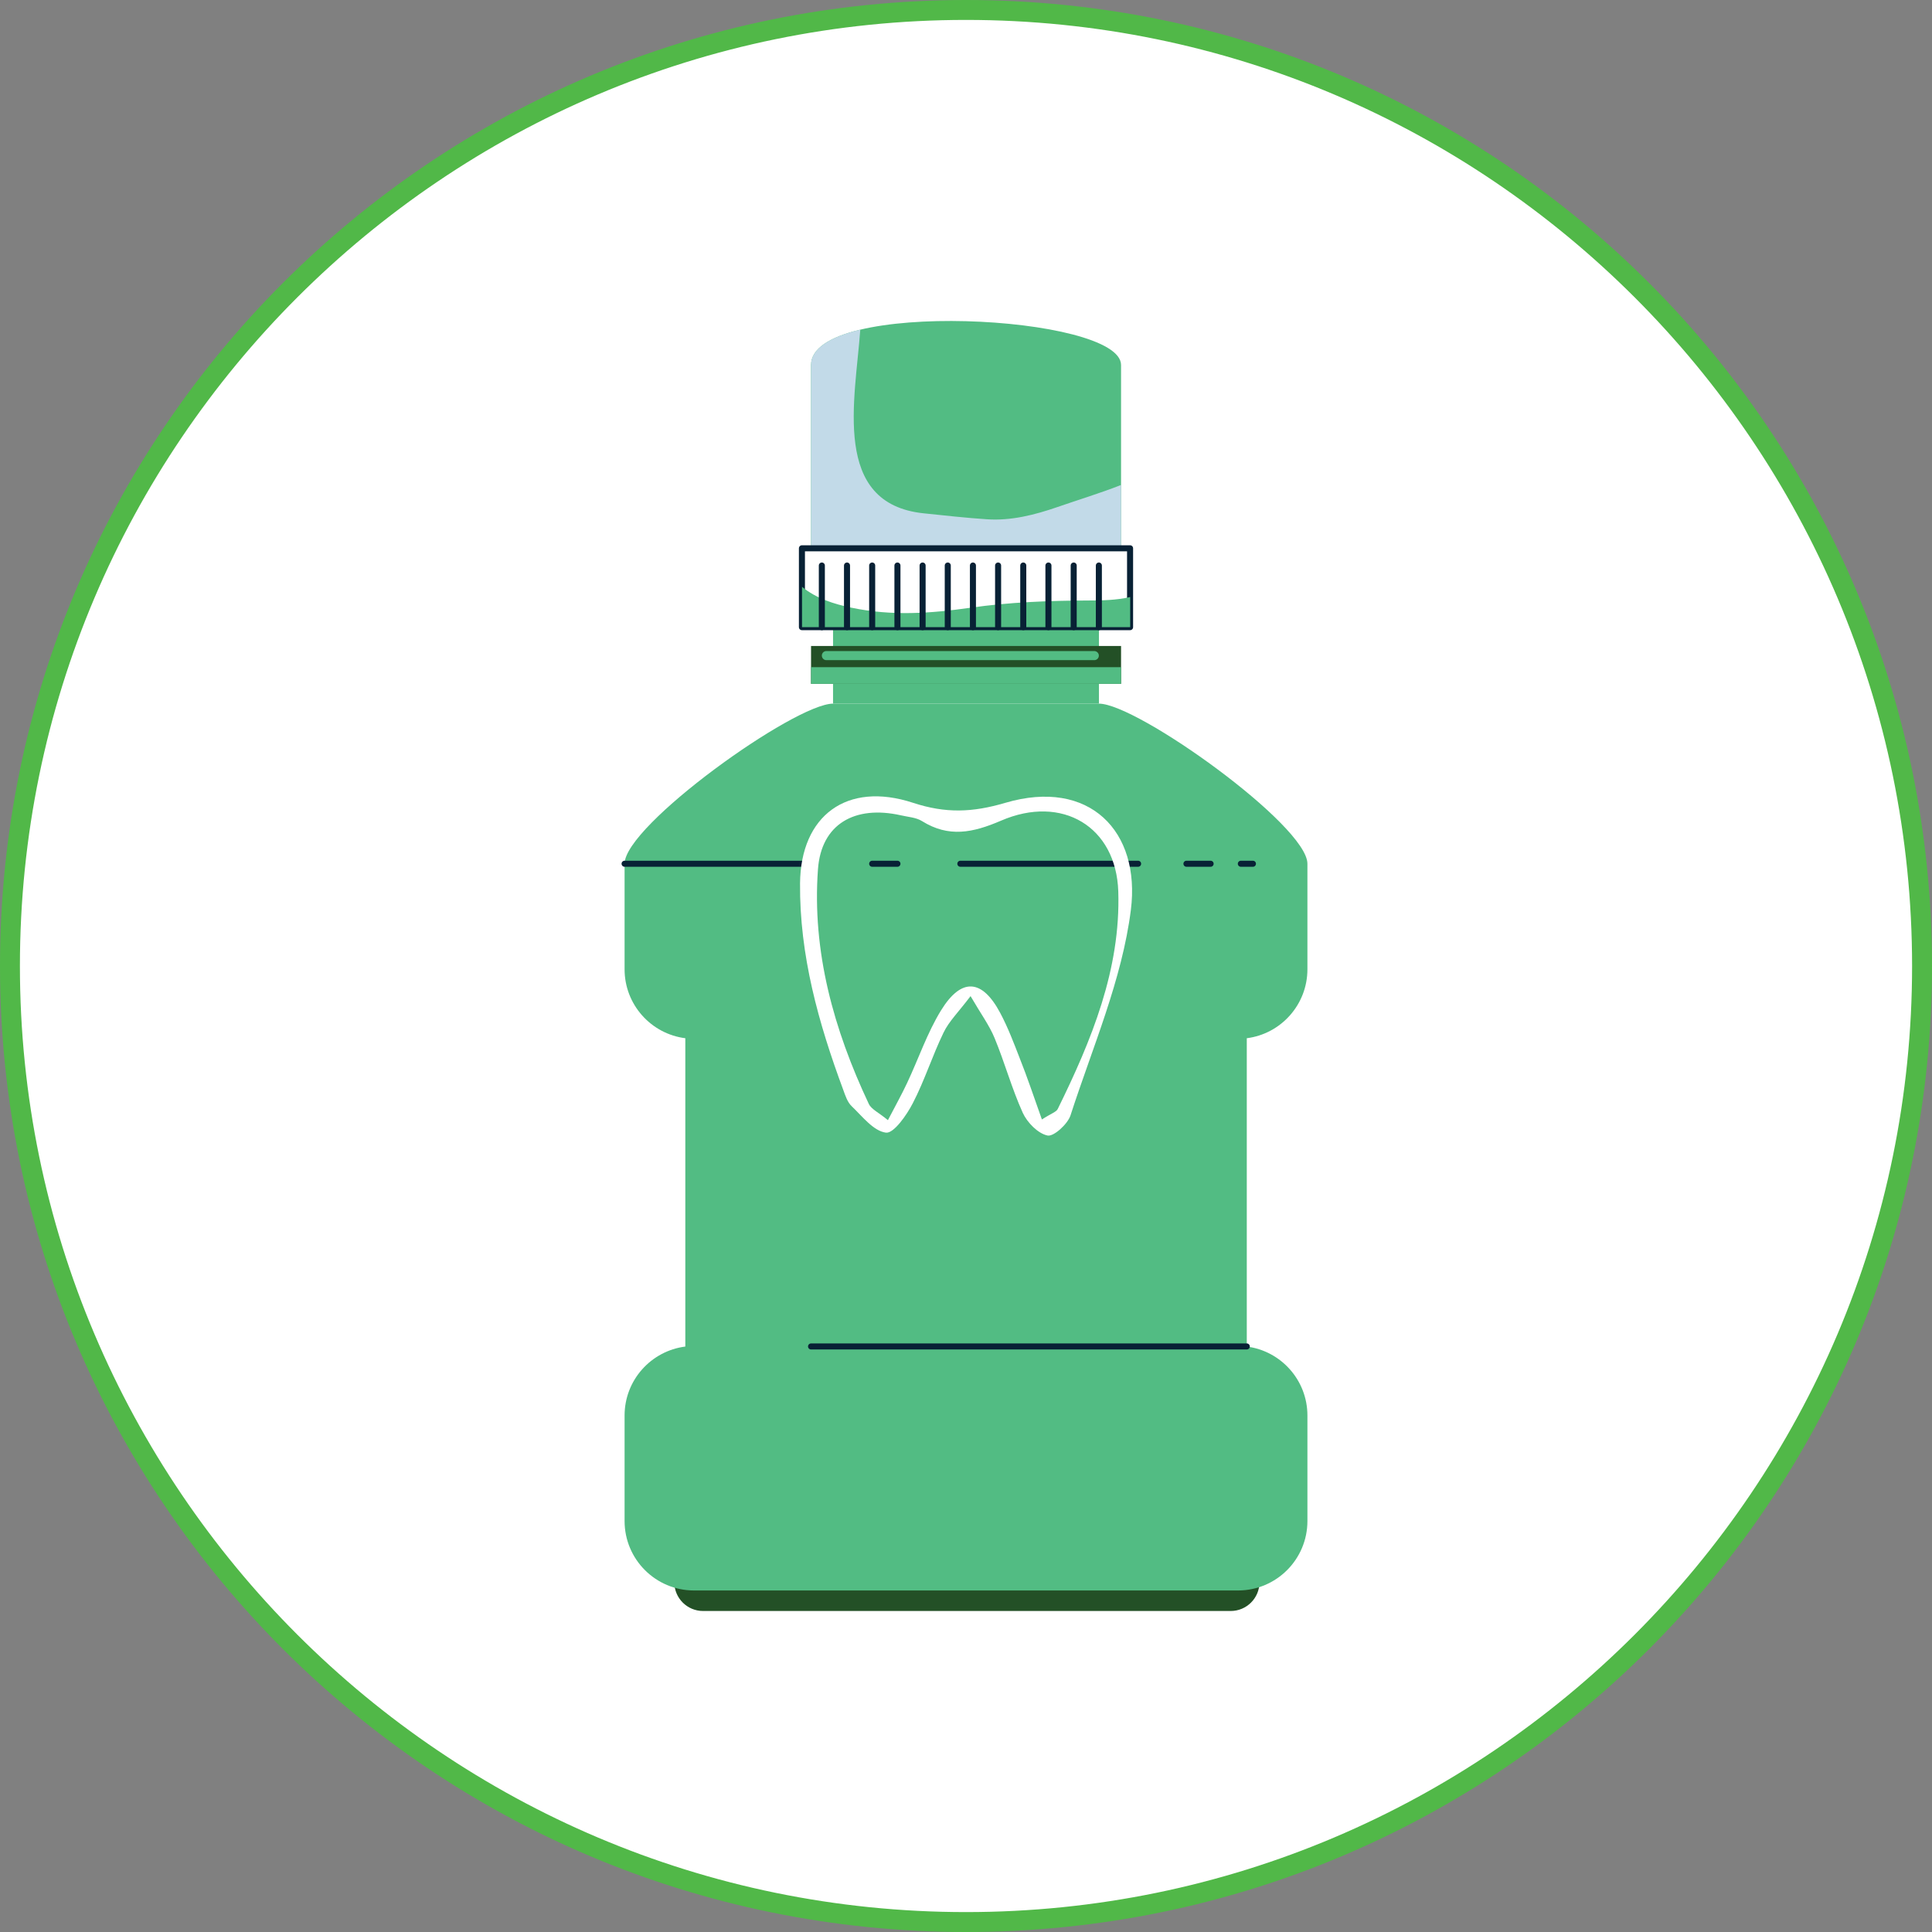 <?xml version="1.0" encoding="utf-8"?>
<!-- Generator: Adobe Illustrator 24.0.1, SVG Export Plug-In . SVG Version: 6.00 Build 0)  -->
<svg version="1.1" id="Layer_1" xmlns="http://www.w3.org/2000/svg" xmlns:xlink="http://www.w3.org/1999/xlink" x="0px" y="0px"
	 viewBox="0 0 195 195" style="enable-background:new 0 0 195 195;" xml:space="preserve">
<rect x="0" y="0" width="195" height="195" fill="#808080" stroke="none"/>
<style type="text/css">
	.st0{fill:#FFFFFF;}
	.st1{fill:#51B848;}
	.st2{fill:#235026;}
	.st3{fill:#52BC83;}
	.st4{fill:#C2DAE8;}
	.st5{fill:#FFFFFF;stroke:#082135;stroke-width:0.61;stroke-linecap:round;stroke-linejoin:round;stroke-miterlimit:10;}
	.st6{fill:none;stroke:#082135;stroke-width:0.61;stroke-linecap:round;stroke-linejoin:round;stroke-miterlimit:10;}
</style>
<g>
	
		<ellipse transform="matrix(0.707 -0.707 0.707 0.707 -40.386 97.5)" class="st0" cx="97.5" cy="97.5" rx="96.49" ry="96.49"/>
	<path class="st1" d="M97.5,2.01c52.65,0,95.49,42.84,95.49,95.49s-42.84,95.49-95.49,95.49S2.01,150.15,2.01,97.5
		S44.85,2.01,97.5,2.01 M97.5,0C43.65,0,0,43.65,0,97.5S43.65,195,97.5,195S195,151.35,195,97.5S151.35,0,97.5,0L97.5,0z"/>
</g>
<g>
	<path class="st2" d="M127.12,159.7c0,1.6-1.3,2.9-2.9,2.9H70.96c-1.6,0-2.9-1.3-2.9-2.9l0,0c0-1.6,1.3-2.9,2.9-2.9h53.26
		C125.82,156.8,127.12,158.09,127.12,159.7L127.12,159.7z"/>
	<path class="st3" d="M131.96,97.83V87.18c0-3.87-17.17-16.16-21.04-16.16H84.08c-3.87,0-21.04,12.29-21.04,16.16v10.65
		c0,3.57,2.67,6.52,6.13,6.96v31.12c-3.45,0.44-6.13,3.38-6.13,6.96v10.65c0,3.87,3.14,7.01,7.01,7.01h54.9
		c3.87,0,7.01-3.14,7.01-7.01v-10.65c0-3.57-2.67-6.52-6.12-6.96v-31.12C129.29,104.35,131.96,101.4,131.96,97.83z"/>
	<rect x="84.08" y="63.37" class="st3" width="26.84" height="7.65"/>
	<rect x="81.86" y="65.2" class="st2" width="31.29" height="3.82"/>
	<rect x="81.86" y="67.34" class="st3" width="31.29" height="1.68"/>
	<path class="st3" d="M81.86,36.84c0-6.72,31.29-5.07,31.29,0c0,5.07,0,25.72,0,25.72H81.86C81.86,62.56,81.86,41.33,81.86,36.84z"
		/>
	<path class="st4" d="M106.72,51.18c-2.29,0.79-4.68,1.4-7.12,1.23c-2.12-0.14-4.25-0.38-6.37-0.6c-9.34-0.97-6.91-11.45-6.4-18.54
		c-2.98,0.71-4.97,1.87-4.97,3.57c0,4.49,0,25.72,0,25.72h31.29c0,0,0-6.84,0-13.61C111.01,49.79,108.79,50.46,106.72,51.18z"/>
	<rect x="80.94" y="55.34" class="st5" width="33.12" height="7.96"/>
	<path class="st3" d="M109.82,60.61c-3.95,0.01-7.96,0.17-11.87,0.73c-4.05,0.58-7.95,0.85-11.99,0c-1.79-0.37-3.58-0.94-5.01-2.11
		v4.07h33.12v-3.04C112.7,60.58,111.21,60.61,109.82,60.61z"/>
	<line class="st6" x1="82.95" y1="63.3" x2="82.95" y2="57.08"/>
	<line class="st6" x1="85.49" y1="63.3" x2="85.49" y2="57.08"/>
	<line class="st6" x1="88.03" y1="63.3" x2="88.03" y2="57.08"/>
	<line class="st6" x1="90.58" y1="63.3" x2="90.58" y2="57.08"/>
	<line class="st6" x1="93.12" y1="63.3" x2="93.12" y2="57.08"/>
	<line class="st6" x1="95.66" y1="63.3" x2="95.66" y2="57.08"/>
	<line class="st6" x1="98.2" y1="63.3" x2="98.2" y2="57.08"/>
	<line class="st6" x1="100.74" y1="63.3" x2="100.74" y2="57.08"/>
	<line class="st6" x1="103.28" y1="63.3" x2="103.28" y2="57.08"/>
	<line class="st6" x1="105.82" y1="63.3" x2="105.82" y2="57.08"/>
	<line class="st6" x1="108.37" y1="63.3" x2="108.37" y2="57.08"/>
	<line class="st6" x1="110.91" y1="63.3" x2="110.91" y2="57.08"/>
	<path class="st3" d="M110.91,66.17c0,0.25-0.2,0.46-0.46,0.46H83.41c-0.25,0-0.46-0.2-0.46-0.46l0,0c0-0.25,0.2-0.46,0.46-0.46
		h27.04C110.7,65.72,110.91,65.92,110.91,66.17L110.91,66.17z"/>
	<line class="st6" x1="63.04" y1="87.18" x2="80.94" y2="87.18"/>
	<line class="st6" x1="88.03" y1="87.18" x2="90.58" y2="87.18"/>
	<line class="st6" x1="96.93" y1="87.18" x2="114.87" y2="87.18"/>
	<line class="st6" x1="119.75" y1="87.18" x2="122.19" y2="87.18"/>
	<line class="st6" x1="125.24" y1="87.18" x2="126.46" y2="87.18"/>
	<line class="st6" x1="125.84" y1="135.9" x2="81.86" y2="135.9"/>
</g>
<path class="st0" d="M97.96,100.54c-1.2,1.59-2.18,2.54-2.73,3.69c-1.13,2.33-1.91,4.83-3.1,7.12c-0.62,1.21-1.93,3.07-2.71,2.97
	c-1.26-0.16-2.38-1.64-3.46-2.67c-0.43-0.41-0.64-1.07-0.85-1.65c-2.5-6.74-4.42-13.6-4.36-20.84c0.06-6.83,4.72-10.33,11.41-8.13
	c3.29,1.08,5.99,0.98,9.31,0c8.49-2.5,13.67,2.87,12.67,10.81c-0.89,7.05-3.87,13.86-6.09,20.73c-0.29,0.89-1.7,2.17-2.32,2.04
	c-0.97-0.2-2.05-1.31-2.5-2.29c-1.11-2.45-1.82-5.07-2.85-7.56C99.85,103.48,99,102.33,97.96,100.54z M105.16,112.99
	c0.94-0.61,1.45-0.75,1.6-1.06c3.42-6.95,6.36-14.11,6.11-21.95c-0.21-6.55-5.67-9.81-11.83-7.15c-2.86,1.23-5.28,1.73-7.99,0.04
	c-0.59-0.37-1.41-0.41-2.13-0.58c-4.63-1.04-8.03,0.87-8.36,5.44c-0.61,8.31,1.59,16.18,5.13,23.69c0.26,0.55,1.02,0.88,1.93,1.64
	c0.76-1.46,1.39-2.59,1.94-3.76c1.15-2.44,2.02-5.04,3.42-7.32c2.06-3.34,4.15-3.18,5.98,0.27c0.78,1.47,1.37,3.03,1.97,4.58
	C103.68,108.71,104.33,110.65,105.16,112.99z"/>
</svg>

